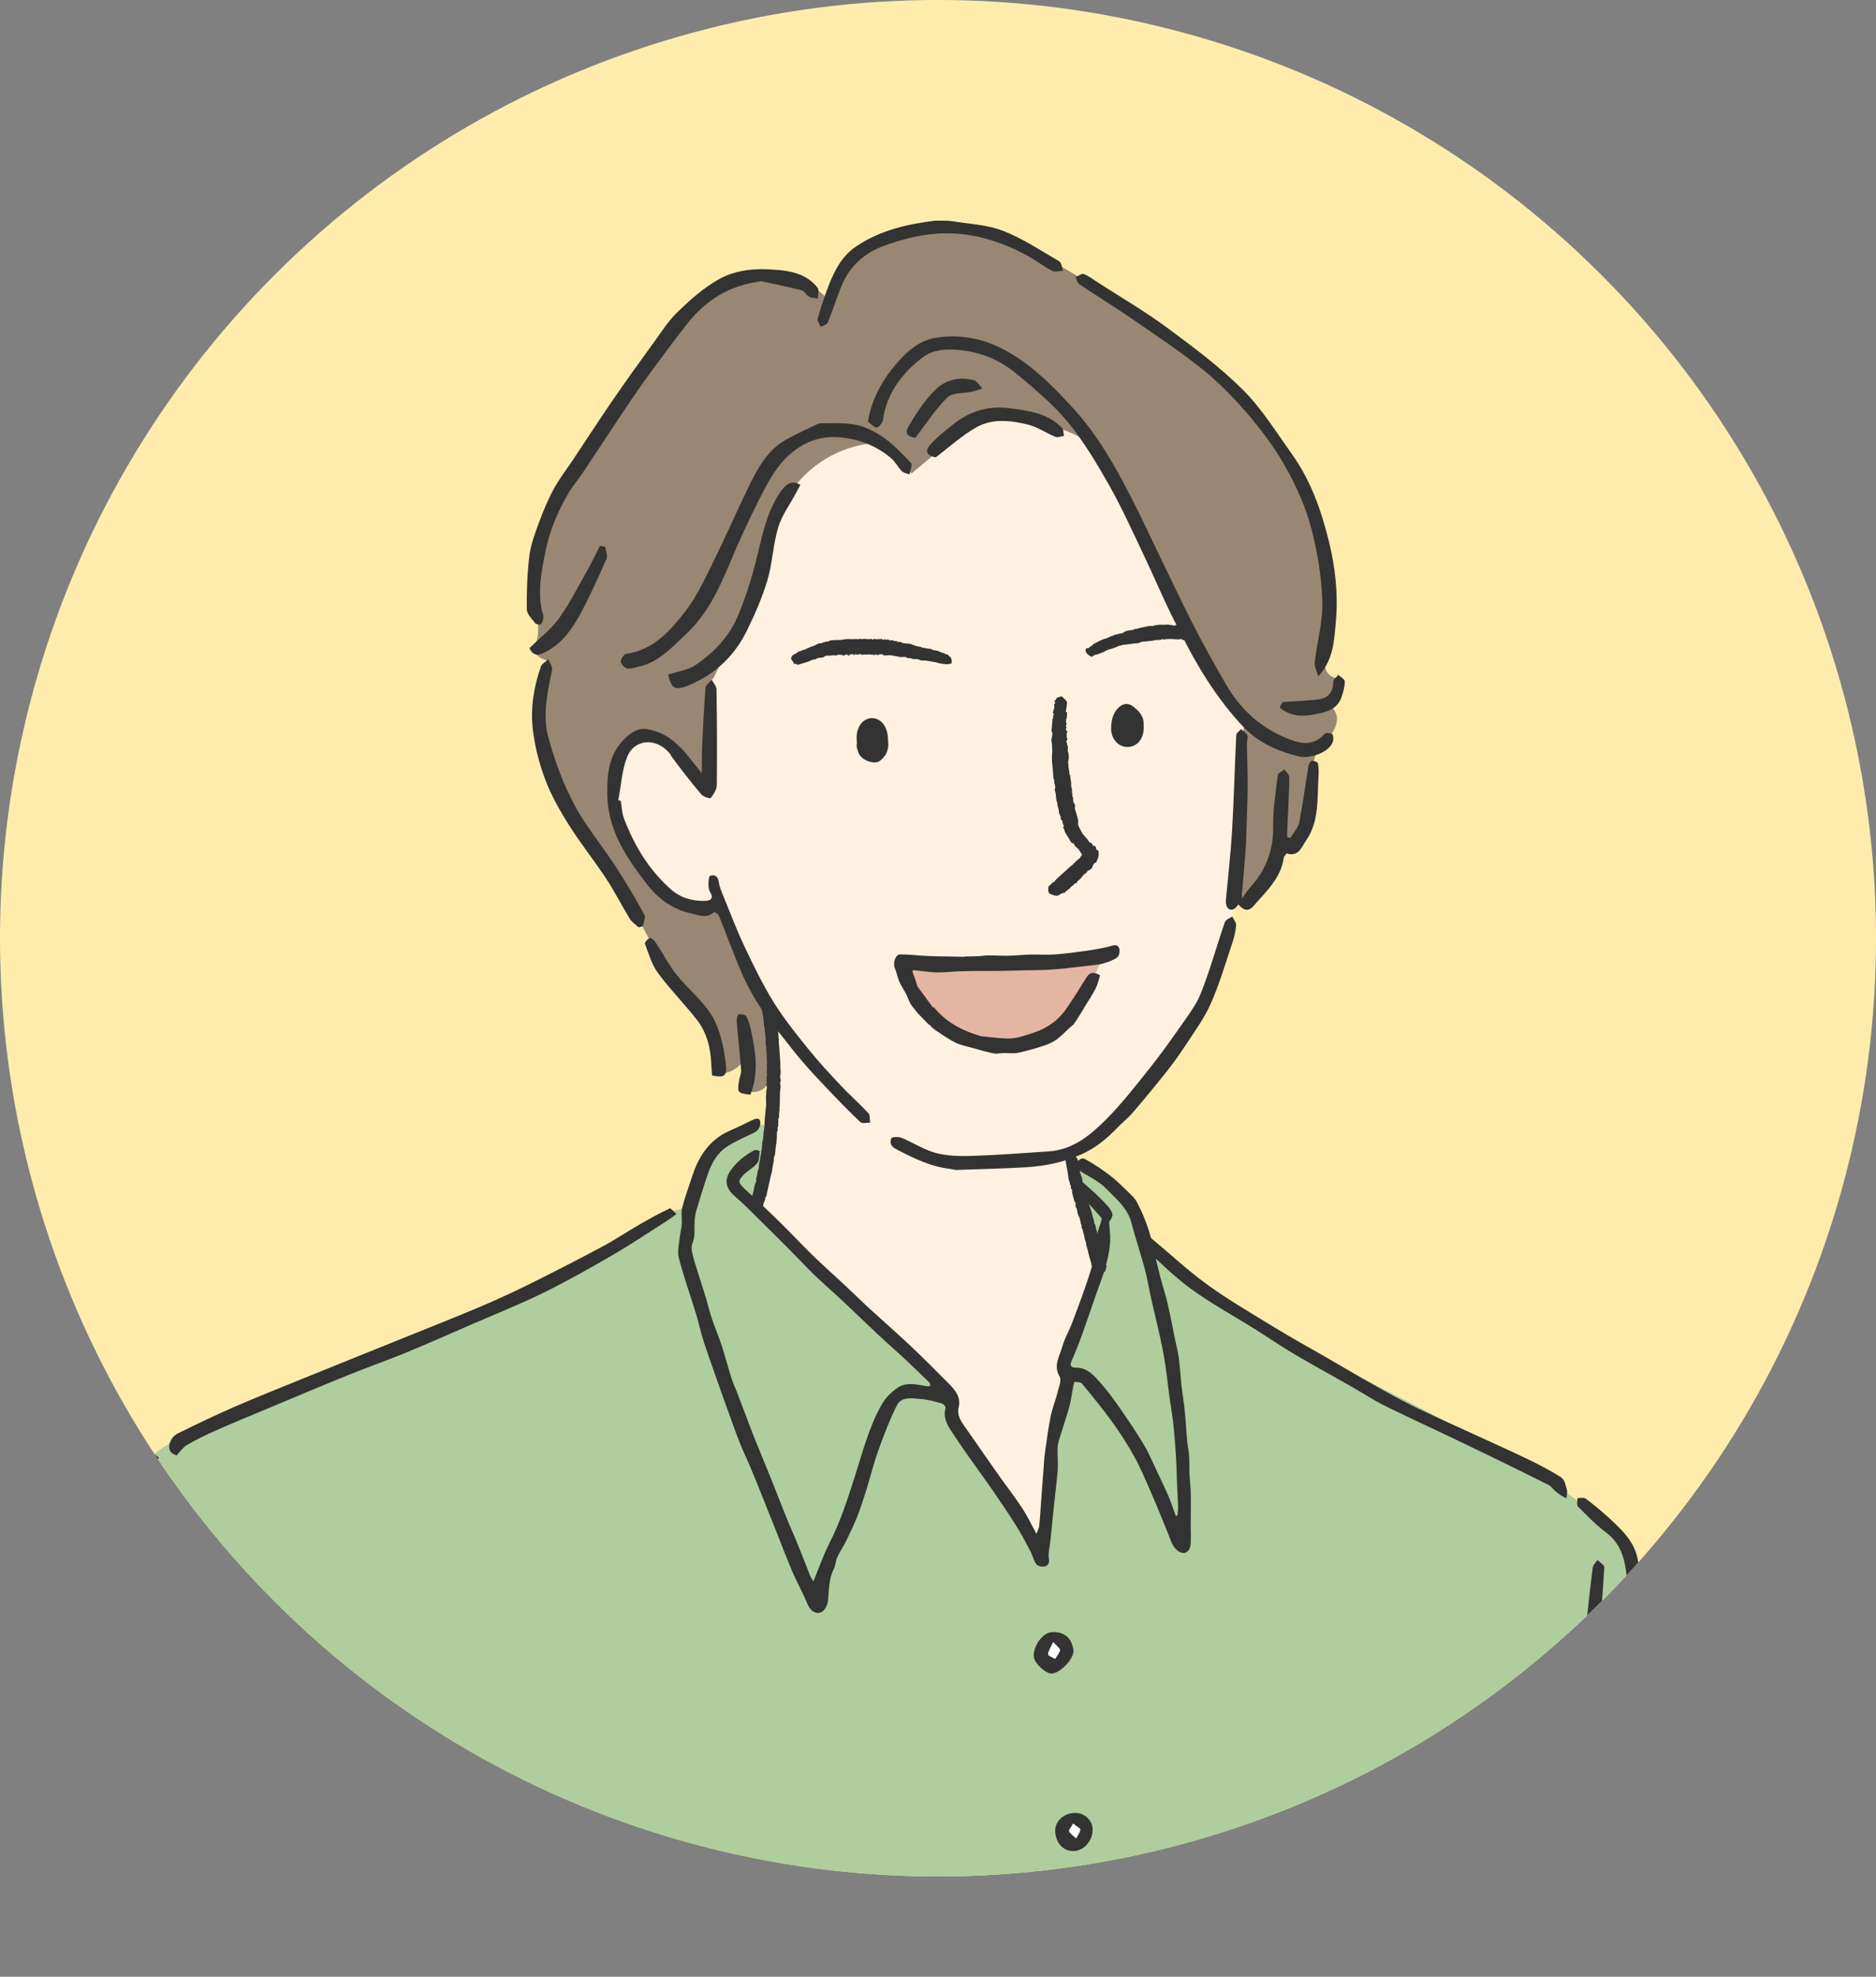 <?xml version="1.0" encoding="UTF-8"?><svg id="_レイヤー_2" xmlns="http://www.w3.org/2000/svg" xmlns:xlink="http://www.w3.org/1999/xlink" viewBox="0 0 345 363.45"><rect x="0" y="0" width="345" height="363.45" fill="#808080" stroke="none"/><defs><clipPath id="clippath"><circle cx="172.5" cy="172.5" r="172.5" transform="translate(-71.45 172.5) rotate(-45)" style="fill:#ffecad;"/></clipPath></defs><g id="_レイヤー_15"><circle cx="172.5" cy="172.5" r="172.5" transform="translate(-71.45 172.5) rotate(-45)" style="fill:#ffecad;"/><g style="clip-path:url(#clippath);"><path d="M218.16,95.31c-2.68-5.88-5.38-11.82-9.29-16.97-3.9-5.15-9.16-9.52-15.4-11.17-5.67-1.5-11.67-.66-17.43.45-4.96.96-10.8,2.98-11.93,8.06-2.88-1.65-6.48-.56-9.6.56-2.87,1.03-5.79,2.09-8.22,3.94-4.46,3.4-6.63,8.93-8.57,14.19-3.4,9.22-6.77,18.64-7.32,28.45-.38,6.87.61,13.88-.79,20.81-1.52-2.27-3.32-4.36-5.33-6.21-1.28-1.18-2.8-2.31-4.54-2.32-1.87-.01-3.51,1.3-4.6,2.82-2.52,3.51-2.84,8.25-1.69,12.41,1.15,4.16,3.63,7.83,6.35,11.19,1.53,1.89,3.21,3.75,5.38,4.85,2.17,1.1,4.95,1.28,7.45.12,2.61,7.05,5.26,14.2,9.21,19.22.62,10.88,0,21.82-1.83,32.56-.45,2.66-1.16,5.59-3.41,7.07,5.78,5.73,11.77,11.24,17.96,16.52,3.2,2.73,6.48,5.42,9.02,8.77,1.81,2.39,3.21,5.06,4.71,7.65,5.57,9.58,12.73,18.13,19.85,26.63.93,1.11,2,2.3,3.44,2.47,2.69.32,4.27-2.89,4.88-5.53,1.26-5.44,1.93-10.99,2.6-16.54,1.16-9.58,2.31-19.17,3.47-28.75.16-1.34.32-2.7.1-4.04-.19-1.1-.63-2.14-1.04-3.17-2.2-5.49-3.73-11.25-4.55-17.1,16.9-12.82,30.06-32,30.87-53.1.18-4.77-.25-9.62.93-14.24.82-3.24,2.42-6.26,3.04-9.54,1.28-6.72-1.62-13.46-4.46-19.68-3.09-6.8-6.19-13.59-9.28-20.39Z" style="fill:#fff1e0;"/><path d="M302.81,307c-1.23-5.8-1.76-11.73-2.61-17.6-.34-2.32-.75-4.71-2.03-6.66-.97-1.48-2.38-2.62-3.79-3.7-25.76-19.79-58.32-29.44-83.15-49.63-1.82-6.96-6.97-12.97-13.58-15.82-.1,7.24,5.67,13.86,4.61,21.03-.91,6.12-6.67,11.02-6.42,17.2.04.9.2,1.79.21,2.69.01,1.43-.37,2.84-.73,4.22-2.34,9.12-3.38,18.58-3.28,27.88-4.89-7.25-9.78-14.5-14.66-21.75-1.66-2.47-3.4-5.47-2.3-8.24-10.12-9.61-20.24-19.22-30.37-28.84-2.12-2.01-4.35-4.23-4.86-7.11-.83-4.72,3.31-9.37,2.17-13.45-2.17-.89-4.72-.3-6.7.95-1.98,1.25-3.51,3.09-5,4.89-1.12,1.35-2.27,2.78-2.57,4.5-.14.82-.08,1.68-.35,2.47-.61,1.82-2.64,2.66-4.87,2.73-24.16,14.09-49.54,26.08-75.77,35.8-5.73,2.12-11.56,4.17-16.67,7.51-1.56,1.02-3.06,2.17-4.2,3.63-1.32,1.69-2.12,3.72-2.83,5.74-1.51,4.3-2.71,8.7-3.91,13.1-2.66,9.75-5.31,19.51-7.97,29.26-.71,2.6-1.42,5.25-1.36,7.94.07,2.84,1,5.58,1.47,8.39,1.61,9.71-2.43,19.49-2.02,29.32l299.13-19.1c.15-8.77-.79-17.55-2.81-26.09-.89-3.76-1.98-7.48-2.79-11.26Z" style="fill:#b0cd9d;"/><path d="M243.97,123.41c-.51-.99-.41-2.18-.28-3.29.31-2.55.75-5.09.93-7.66.9-12.65-4.5-25.16-12.55-34.95-8.06-9.79-18.62-17.2-29.42-23.85-3.68-2.52-7.44-4.66-11.19-6.8-2.13-1.21-4.27-2.43-6.57-3.26-4.43-1.6-9.27-1.71-13.96-1.3-3.87.34-7.82,1.07-11.14,3.09-3.61,2.21-6.27,5.93-7.16,10.07-3.94-4.68-10.83-5.86-16.55-4.1-5.73,1.76-10.4,5.99-14.05,10.74-3.65,4.75-6.46,10.08-9.79,15.07-3.32,4.98-7.15,9.62-10.08,14.84-2.92,5.22-4.91,11.22-4.1,17.15.48,3.52,1.85,7.44-.14,10.38.7,1.07,1.88,1.81,3.15,1.98-3.73,7.16-2.07,16.05,1.52,23.29,3.59,7.24,8.92,13.47,12.9,20.5,2.16,3.81,3.92,7.86,6.37,11.49,2.2,3.26,4.94,6.15,7.05,9.46,2.12,3.32,3.62,7.27,2.95,11.15,1.78.14,3.6-.69,4.65-2.13.38,1.58.45,3.24.19,4.85,1.19,1.21,3.4.68,4.44-.66,1.04-1.34,1.19-3.16,1.15-4.85-.22-9.53-4.97-18.28-9.6-26.61-.25-.46-.52-.93-.94-1.23-.72-.52-1.7-.44-2.59-.46-5.73-.13-10.06-5.21-12.79-10.25-2.59-4.77-4.51-10.5-2.52-15.55.83-2.11,2.52-4.06,4.76-4.42,2.55-.41,4.94,1.33,6.7,3.23,1.76,1.9,3.32,4.12,5.66,5.21-.2-6.79.12-12.77-.08-19.55.57-.13,1.87-4.17,3.59-7.19,2.73-4.82,5.38-9.76,6.75-15.13.65-2.55,1.01-5.18,1.87-7.68,2.6-7.54,10.07-13.14,18.04-13.52,2.81.97,5.09,3.04,6.47,5.6,1.37-1.14,2.74-2.28,4.11-3.42,1.9-4.18,6.52-6.74,11.06-7.12s9.04,1.03,13.29,2.7c1.18.47,2.37.97,3.39,1.73,1.43,1.06,2.45,2.58,3.4,4.08,7.32,11.57,12.33,24.42,18.43,36.68,1.92,3.87,4.06,7.8,7.47,10.44-.37,11.36-.8,22.78-1.36,34.2,4.38-2.14,7.72-6.29,8.88-11.02,1.88.46,3.47-.82,4.19-2.36.72-1.55.76-3.31.79-5.01.03-1.71.06-3.41.09-5.12.02-1.4.06-2.84.64-4.11.63-1.38,1.83-2.4,2.75-3.62.91-1.21,1.54-2.89.82-4.23-.3-.57-.84-1.08-.79-1.72.04-.55.51-.95.87-1.36.78-.89,1.21-2.08,1.17-3.27-.97.5-2.34-.13-2.85-1.12Z" style="fill:#988772;"/><path d="M192.92,301.59c-1.29.94-1.54,3.01-.52,4.24.21.25.49.46.81.5,1.4-1.21,2.71-2.53,3.91-3.95-.85-1.35-2.91-1.73-4.19-.79Z" style="fill:#fff;"/><path d="M196.72,334.25c-1.2.54-1.85,2.11-1.27,3.28.58,1.17,2.37,1.56,2.23,2.59.85-1.63,1.7-3.27,2.55-4.9-.8-1.04-2.32-1.51-3.51-.97Z" style="fill:#fff;"/><path d="M166.83,177.2h26.22l10-1.33-3.11,6s-2.67,7.33-8,8.89c-5.33,1.56-2.22,3.11-9.56,1.11-7.33-2-8.44-1.33-11.33-5.11l-2.89-3.78-1.33-4.22v-1.56Z" style="fill:#e4b6a2;"/><path d="M159.67,204.64c-1.59-1.72-3.38-3.27-4.98-4.98-2.1-2.24-4.2-4.49-6.12-6.88-2.24-2.78-4.49-5.59-6.36-8.62-2.02-3.28-3.71-6.78-5.36-10.27-1.4-2.96-2.56-6.04-3.8-9.08-.34-.82-.72-1.67-.84-2.54-.15-1.07-.67-1.57-1.62-1.23-.27.09-.29,1.06-.3,1.63,0,.45.07.98.3,1.36.84,1.36-.16,1.59-1.06,1.61-2.33.04-4.46-.6-6.24-2.2-3.99-3.57-6.67-8.01-8.54-12.96-.38-1.01-.41-2.16-.6-3.25-.15-.03-.29-.07-.44-.1.5-2.63.64-5.41,1.59-7.87,1.32-3.43,5.31-3.68,7.75-.86.64.75,1.33,2.36,2.65.63.11-.15.14-.51.05-.65-1.6-2.39-3.94-3.79-6.66-4.3-1.79-.34-3.32.76-4.55,2.09-2.62,2.82-2.91,6.27-2.86,9.9.09,6.5,3.43,11.46,7.16,16.35,2.13,2.79,4.77,4.73,8.14,5.49,1.35.3,2.92,1.08,4.31-.2.07-.06.77.31.89.6,1.3,3.2,2.5,6.44,3.81,9.63,1.7,4.17,4.06,7.95,6.91,11.44,1.51,1.85,2.93,3.77,4.47,5.58,1.51,1.77,3.1,3.47,4.71,5.15,2.01,2.11,4.03,4.21,6.15,6.21.33.31,1.19.07,1.8.09-.1-.61,0-1.42-.35-1.8Z" style="fill:#333;"/><path d="M225.26,169.52c-1.49,4.33-2.71,8.78-4.39,13.03-.9,2.28-2.5,4.31-3.92,6.36-1.84,2.65-3.74,5.27-5.75,7.78-2.46,3.08-4.89,6.21-7.66,9-2.93,2.95-6.15,5.7-10.64,6-4.7.32-9.41.68-14.12.84-2.22.07-4.54.02-6.66-.54-2.22-.59-4.22-1.93-6.37-2.81-.55-.22-1.79-.12-1.85.1-.22.74-.23,1.41.86,1.98,3.15,1.64,6.28,3.21,9.86,3.64.21.02.41.08,1.1.21,4.03-.15,8.52-.23,13-.5,3.51-.21,6.91-.91,10.17-2.38,2.59-1.16,4.67-2.87,6.59-4.88.9-.95,1.96-1.76,2.81-2.75,2.1-2.45,4.15-4.93,6.15-7.45,1.19-1.5,2.33-3.05,3.38-4.66,1.68-2.58,3.56-5.09,4.8-7.87,1.61-3.59,2.71-7.4,3.97-11.14.36-1.08.64-2.22.74-3.35.04-.51-.46-1.08-.72-1.62-.46.33-1.19.57-1.34,1.01Z" style="fill:#333;"/><path d="M228.23,134.05c-.3.37-.86.72-.88,1.1-.29,5.86-.43,11.74-.77,17.6-.25,4.23-.74,8.44-1.13,12.67-.09.96.23,1.99,1.2,1.82.68-.12,1.21-1.19,1.76-1.88.1-.13-.01-.43-.04-.77.22-2.5.46-5.12.66-7.75.12-1.57.16-3.15.21-4.72.08-2.54.2-5.09.21-7.63,0-2.6-.1-5.21-.14-7.81,0-.51.24-1.09.06-1.51-.19-.45-.74-.75-1.13-1.11Z" style="fill:#333;"/><path d="M174.61,120.71c-.1-.11-.22-.21-.3-.35-.02-.03-.09-.06-.12-.06-.23.05-.39-.1-.57-.18-.13-.06-.28-.09-.42-.14-.06-.02-.13-.04-.19-.06-.18-.08-.34-.17-.52-.24-.14-.05-.28-.05-.43-.08-.11-.02-.23-.05-.34-.07-.05,0-.11,0-.15-.02-.06-.02-.13-.04-.17-.08-.1-.12-.23-.14-.37-.14-.15,0-.3-.03-.45-.05-.18-.03-.35-.06-.53-.1-.18-.03-.37-.07-.55-.1-.02,0-.03-.01-.04-.02-.1-.12-.24-.1-.38-.12-.19-.02-.37-.06-.55-.12-.25-.07-.49-.15-.74-.24-.09-.03-.16-.1-.25-.13-.1-.03-.2-.05-.3-.06-.29-.02-.59-.04-.88-.06-.17-.01-.33-.06-.49-.13-.15-.07-.3-.12-.46-.17-.03,0-.07,0-.1.01-.15.07-.21.05-.33-.06-.05-.05-.13-.08-.2-.08-.13-.01-.25,0-.38,0-.04,0-.08-.06-.12-.09-.01-.01-.02-.03-.04-.04-.07,0-.15,0-.22,0-.21-.02-.44.07-.63-.11-.1-.1-.22-.03-.33-.01-.13.02-.24.05-.34-.08-.02-.02-.14,0-.16.02-.1.13-.23.13-.32-.01-.02-.04-.1-.06-.15-.06-.2,0-.4.03-.6.04-.18,0-.37,0-.55-.01-.06,0-.11-.04-.16-.04-.13-.02-.22.09-.33.13-.09.04-.14.02-.17-.08.01-.02.03-.04.05-.06-.1-.05-.19-.03-.27.02-.12.06-.23.04-.36.03-.3-.03-.6-.04-.89-.05-.01,0-.03,0-.04,0-.18.09-.35.03-.53,0-.12-.02-.23-.02-.32.07-.02.02-.06.02-.09.01-.14-.06-.27-.07-.42-.04-.07.01-.15,0-.23-.01-.06,0-.12-.01-.17,0-.31.05-.62.02-.93,0-.17,0-.34,0-.5.02-.38.05-.75.12-1.13.17-.09.01-.19,0-.29-.01-.11,0-.22-.01-.33,0-.3.01-.59.02-.88.05-.13.01-.28.02-.37.09-.23.18-.5.11-.74.19-.23.07-.48.1-.69.24-.05.03-.13.04-.2.03-.23-.02-.44.05-.64.14-.09.04-.18.08-.26.13-.03.01-.04.05-.06.07-.03.02-.06.03-.09.04-.15.05-.29.11-.44.16-.19.07-.39.13-.59.2-.03.01-.05.04-.06.07-.12.04-.24.08-.36.13-.13.06-.25.14-.38.19-.11.05-.24.07-.35.1-.13.05-.26.1-.39.15-.05.02-.09.04-.14.05-.28.04-.5.21-.72.38-.15.12-.34.18-.5.27-.09.05-.19.11-.25.19-.09.12-.17.26-.22.4-.06.17.03.32.13.45.08.11.16.23.25.33.07.09.1.19.03.31.15.01.28.02.41.03.06,0,.13.02.17.05.12.13.25.13.4.08.25-.09.5-.17.76-.24.28-.09.56-.16.84-.25.14-.05.28-.12.42-.18.11-.05.23-.08.33-.14.21-.13.43-.12.66-.15.07,0,.14-.07.21-.11.07-.04.15-.07.22-.1.29-.11.6-.07.9-.12.16-.02.29-.13.42-.23.16-.12.36-.13.56-.12.07,0,.14,0,.22,0,.12,0,.24,0,.36-.02.19-.02.37-.04.56-.06.03,0,.07,0,.1.02.14.06.27.02.41-.03.1-.04.21-.06.32-.07.16-.01.33-.02.49,0,.14.02.27.07.4.11.01,0,.02.02.03.03.02.02.06.07.07.06.04-.02.07-.06.1-.09.03-.03.06-.07.09-.08.12-.04.25-.07.37-.09.11-.02.16.04.16.15,0,.02.03.05.05.05.05,0,.09,0,.14,0,.1,0,.15-.02.16-.13,0-.08.12-.14.19-.1.1.05.17.04.24-.05.05-.06.13-.02.18.07.03.05.08.09.13.1.04.01.12,0,.15-.03.11-.13.11-.13.29-.08.06.02.13.01.19.02.08,0,.17.01.25.02.08,0,.15,0,.21-.07.07-.08.13-.09.2,0,.11.12.24.13.38.1.25-.05.49-.06.74-.03.03,0,.06,0,.09-.01.25-.02.49-.04.74.02.09.02.19.06.28-.01.01,0,.04.01.07.02.1.03.19.08.29.1.08.02.1-.05.08-.12-.02-.07.02-.08.06-.07.09.03.17.08.25.12.09.05.18.07.28.01.04-.03.08-.06.13-.08.05-.02.11-.04.14-.02.1.05.17.01.24-.04.06-.05.1-.03.16,0,.1.07.19.14.29.21.03.02.08.02.11.02.2,0,.39.01.59,0,.12,0,.25-.04.37-.04.11,0,.23,0,.34.02.3.05.6.14.9.17.25.03.48.1.73.16.11.02.23,0,.34,0,.12,0,.24,0,.36-.01.1,0,.21-.01.3,0,.06.01.14.05.18.1.05.06.11.1.18.1.18,0,.36,0,.53,0,.05,0,.11.03.16.06.1.07.19.12.32.09.06-.01.13.02.2.03.04,0,.09.01.13.01.18,0,.36-.03.53,0,.23.06.44.17.66.25.07.03.16.02.24.02.1,0,.2-.03.29-.03.15,0,.29.03.44.05.22.03.44.06.66.1.18.03.36.07.54.1.13.02.27.03.4.06.16.04.32.08.48.13.19.05.38.11.58.14.28.05.57.07.86.11.07,0,.14.04.2.03.13-.02.26-.05.39-.07.05-.01.11-.02.17-.02.29-.02.39-.16.36-.41-.02-.19-.03-.39-.1-.56-.06-.15-.17-.3-.28-.42Z" style="fill:#333;"/><path d="M220,116.08c-.05-.06-.13-.09-.19-.14-.08-.06-.16-.11-.25-.17-.1-.06-.22-.11-.3-.19-.13-.15-.3-.17-.48-.16-.05,0-.09-.01-.14-.03-.13-.04-.26-.07-.39-.12-.04-.01-.07-.04-.11-.07-.04-.02-.07-.05-.11-.06-.11-.03-.22-.07-.33-.09-.08-.01-.17.03-.25.02-.17-.02-.34-.07-.51-.09-.19-.02-.37-.03-.56-.05-.05,0-.11-.01-.16,0-.05.01-.11.03-.15.06-.08.06-.19.09-.26.03-.11-.11-.24-.11-.39-.09-.09.01-.2,0-.29-.04-.25-.07-.5-.07-.75-.03-.16.03-.34,0-.51,0-.2,0-.41,0-.61,0-.2.01-.4.05-.61.08-.12.02-.25.03-.37.05-.04,0-.08.04-.12.06-.14.1-.29.05-.44.05-.11,0-.22-.02-.32,0-.21.03-.42.06-.63.1-.15.03-.29.08-.44.11-.25.05-.51.1-.76.15-.13.03-.25.09-.37.13-.06.02-.12.04-.18.04-.22-.02-.41.02-.59.15-.11.08-.24.09-.38.08-.08-.01-.17.01-.26.03-.2.03-.4.07-.6.11-.07.01-.14.03-.2.06-.12.07-.23.16-.35.22-.12.07-.25.14-.38.19-.09.03-.19,0-.29.02-.24.05-.48.11-.71.17-.13.03-.27.07-.4.11-.01,0-.03,0-.03.01-.14.14-.34.14-.51.2-.04.01-.08.04-.12.06-.21.1-.41.21-.63.3-.12.05-.27.06-.4.1-.12.04-.25.08-.36.13-.19.08-.39.15-.57.24-.16.08-.31.18-.46.26-.14.07-.28.14-.42.21-.12.06-.23.12-.35.18,0,0-.02.01-.02.02-.07.22-.26.28-.44.38-.08.04-.17.09-.21.16-.08.14-.2.18-.34.16-.25-.04-.38.17-.35.38.02.15.05.3.11.44.03.08.11.15.18.21.1.09.2.19.32.27.14.1.29.19.44.26.05.02.15,0,.2-.05.16-.15.33-.24.54-.29.17-.04.35-.09.52-.13.06-.02.11-.06.16-.07.15,0,.25-.12.38-.17.07-.02.14-.01.21-.04.11-.05.23-.1.33-.16.19-.1.38-.22.58-.31.14-.06.29-.09.44-.13.23-.07.46-.14.69-.22.22-.08.44-.16.66-.25.12-.05.22-.12.34-.16.17-.05.36-.06.52-.12.36-.14.73-.09,1.1-.16.18-.03.35-.07.53-.09.09-.01.18-.01.27-.02.23-.01.44-.1.68-.08.31.02.62-.06.9-.2.23-.12.48-.13.73-.13.21,0,.41-.02.62-.07.18-.04.36-.05.54-.05.15,0,.31-.03.46-.07.27-.07.55-.12.83-.1.21.01.42.02.61-.09.11-.07.23-.08.36-.03.17.06.33,0,.5-.03.1-.02.2-.02.3-.02.15,0,.31-.02.46-.01.22,0,.44,0,.66.02.31.02.61.05.92.06.09,0,.18-.03.27-.05.14-.04.27-.02.39.06.07.05.16.09.24.12.05.02.12.01.18,0,.14-.05.26,0,.38.06.13.07.26.13.42.06.17-.08.36-.03.51.08.21.15.36.14.56-.04.08-.07.16-.15.24-.21.03-.02.07-.03.11-.03.1,0,.15-.06.16-.15,0-.08.03-.15.03-.23,0-.08,0-.16-.01-.23,0,0,.01,0,.02,0-.05-.23-.09-.45-.14-.68-.02-.08-.04-.17-.09-.23Z" style="fill:#333;"/><path d="M157.57,136.31c.02.24.01.48-.03.72-.04.25.19.96.28,1.23.38,1.15,1.66,1.82,2.86,1.92.92.08,1.37-.46,1.86-.98.56-.59.91-1.81.81-2.57-.02-.15-.03-.3-.03-.45,0-5.75-6.26-5.33-5.76.14Z" style="fill:#333;"/><path d="M208.72,130.18c-2.04-2.03-4.09.5-4.3,2.66-.96,5.68,6.31,6.16,5.9.43.09-1.42-.7-2.37-1.6-3.09Z" style="fill:#333;"/><path d="M201.63,156.22c-.05-.06-.04-.17-.06-.25-.03-.12-.05-.24-.11-.34-.04-.07-.13-.1-.2-.15-.03.05-.07.09-.11.15-.04-.05-.09-.11-.13-.17-.12-.17-.21-.36-.35-.51-.05-.06-.24.02-.29-.04-.14-.16-.23-.35-.34-.53-.03-.04-.05-.08-.09-.12-.06-.06-.13-.12-.2-.18-.08-.09-.16-.17-.23-.27-.04-.05-.06-.13-.11-.18-.1-.11-.23-.19-.3-.31-.14-.22-.25-.45-.37-.67-.1-.19-.19-.38-.3-.57-.2-.34-.21-.69-.16-1.08.03-.25-.09-.52-.15-.78-.07-.29-.17-.56-.25-.85-.08-.26-.17-.51-.22-.78-.02-.11.07-.24.06-.35-.01-.16-.06-.32-.12-.47-.04-.11-.17-.19-.2-.29-.04-.13-.03-.28-.04-.42,0-.09.01-.19,0-.28-.05-.22-.13-.44-.19-.65,0-.03,0-.08,0-.09.19-.14-.01-.2-.05-.3-.03-.09.02-.2.03-.3,0-.09,0-.18,0-.26-.04-.17-.1-.33-.13-.49-.03-.14-.02-.28-.03-.42,0-.15,0-.3,0-.44-.01-.11-.05-.22-.07-.34-.03-.18-.05-.37-.08-.55,0-.04-.02-.08-.03-.13.01-.07.04-.17.04-.26,0-.02-.04-.06-.07-.07-.04-.01-.08,0-.12,0,.01-.05.05-.1.04-.15-.02-.21-.05-.41-.08-.62-.03-.17-.06-.34-.1-.52-.01-.07-.04-.14-.04-.21,0-.1.02-.21,0-.31,0-.15-.03-.3-.05-.45,0-.06-.02-.11,0-.17.01-.1.04-.2.06-.32.11-.05.06-1.27-.05-1.4-.05-.2-.1-.31-.1-.42,0-.18.05-.37.05-.55,0-.11-.08-.21-.1-.32-.03-.1-.03-.21-.05-.32-.02-.1-.05-.2-.09-.29-.02-.05-.07-.09-.11-.13.04-.03.1-.05.12-.08.07-.14.13-.28.17-.43,0-.02-.13-.07-.14-.11-.03-.1-.01-.2-.01-.31,0-.16-.03-.32-.02-.48,0-.09.06-.19.1-.28.02-.05.05-.09.04-.13,0-.03-.08-.04-.1-.07-.08-.09-.16-.19-.2-.3-.02-.05.07-.13.09-.21.02-.06.07-.17.05-.19-.24-.2-.06-.38,0-.58.02-.05,0-.12-.01-.17,0-.01-.06-.01-.08-.02,0-.22,0-.45.02-.68,0-.08.11-.15.11-.23.03-.33.05-.66.06-.98,0-.05-.08-.11-.13-.16-.04-.03-.13-.05-.13-.07,0-.05.06-.1.07-.16.03-.16.05-.32.07-.48.02-.17.04-.34.06-.5.02-.17.05-.35.06-.52,0-.06-.06-.13-.09-.19-.05-.08-.1-.16-.16-.23-.18-.2-.37-.4-.57-.59-.28-.28-.53.04-.78.05-.4.01-.36.42-.6.56-.05.03-.08.08-.11.13-.02.04-.03.09-.04.14.04,0,.1,0,.12.02.03.05.08.13.06.17-.05.1-.16.18-.18.28-.03.16,0,.32,0,.49,0,.11-.01.21-.03.32,0,.05-.02.09-.09.13-.05.24-.11.48-.15.72,0,.01.08.04.21.11-.05.11-.12.23-.15.37-.03.12.02.26,0,.39,0,.06-.1.11-.11.17-.03.13-.03.26-.04.39-.03.4-.07.79-.1,1.19-.02.24-.11.52-.01.7.35.64-.18,1.23-.04,1.85.08.33.09.68.11,1.03.02.31.03.62.03.93,0,.22-.06.45-.07.67,0,.14.02.29.02.44,0,.23-.02.46,0,.68.04.52.11,1.05.16,1.57.04.43.03.85.08,1.28.02.19.13.36.17.55.03.12,0,.25.01.38.01.1.04.21.06.31.03.11.09.22.1.33.02.14,0,.29,0,.44,0,.04-.04.07-.05.1-.02.06-.05.13-.04.18.06.25.15.48.19.73.05.32.04.65.09.96.05.31.16.61.24.91.02.07-.03.15-.01.22.07.28.16.55.22.83.05.23.04.48.11.7.07.24.21.46.3.7.03.08-.04.18-.05.27,0,.05.03.14.07.15.2.08.27.2.28.43.01.26.16.52.25.78,0,.03.01.08,0,.08-.31.2,0,.31.05.46.07.21.1.44.2.63.18.34.41.66.61.99.12.19.21.4.33.59.1.15.25.38.36.37.41-.04.3.35.46.49.12.11.23.22.35.33.12.12.27.22.36.35.19.26.36.55.54.81.11.16.09.25-.08.35-.06.04-.06.17-.11.24-.08.11-.19.2-.29.3-.08.08-.18.15-.26.22-.08.07-.17.13-.25.21-.22.22-.43.45-.66.66-.2.19-.44.34-.65.52-.22.19-.41.4-.62.6-.24.22-.49.43-.73.64-.33.3-.66.59-.98.9-.13.13-.24.28-.35.43-.03.04-.02.1-.04.16-.16-.15-.32,0-.44.16-.15.22-.39.37-.59.56-.04.04-.07.11-.08.18-.01.09,0,.18,0,.28,0,.16,0,.33.03.49.01.1.05.19.08.29,0,.03.02.06.03.09.03-.02.06-.05.08-.04.11.06.21.16.32.2.35.11.71.28,1.05.26.29-.02.56-.29.85-.42.19-.08.4-.11.6-.16.01,0,.03,0,.03-.01.23-.41.72-.52.99-.91.14-.21.39-.33.59-.5.11-.1.2-.22.3-.32.02-.02.07-.03.1-.02.33.14.18-.17.26-.26.13-.16.32-.27.47-.41.09-.08.18-.18.26-.28.16-.2.3-.42.49-.6.22-.21.54-.29.67-.63.05-.13.31-.18.47-.25.2-.08.51-.57.52-.77,0-.07.09-.13.13-.2.06-.09.09-.2.16-.28.05-.05.14-.04.22-.07.03,0,.09-.02.1-.04.15-.35.33-.69.42-1.06.07-.31.07-.65.03-.97-.01-.12-.23-.21-.33-.34Z" style="fill:#333;"/><path d="M203.98,174.03c-1.39.35-2.82.59-4.24.79-1.94.27-3.88.53-5.83.67-1.46.1-2.94-.02-4.41.02-1.35.03-2.7.18-4.05.21-1.22.03-2.44-.07-3.66-.06-.64,0-1.28.12-1.93.15-.79.04-1.58.02-2.37.05-.08,0-.15.04-.18.06-1.09-.02-1.99-.04-2.88-.06-1.27-.03-2.54-.03-3.81-.09-1.7-.08-3.39-.29-5.08-.29-.88,0-1.38,1.61-.98,2.52.35.8.48,1.69.83,2.49.35.8.87,1.53,1.27,2.31.29.56.45,1.19.77,1.73.32.54.76,1.01,1.36,1.78.54.56,1.32,1.36,2.09,2.15.02-.03.05-.05.07-.08.11.11.21.22.31.34-.03.01-.07.02-.07.03,0,.05.03.1.05.14.03,0,.06-.02.1-.03,0-.03-.02-.06-.03-.09.17.19.34.37.54.51,1.26.84,2.5,1.75,3.85,2.41,1.04.51,2.24.72,3.38,1.04,1.21.34,2.42.71,3.66.95.56.11,1.18-.05,1.77-.06.91-.02,1.85.13,2.73-.06,1.62-.34,3.22-.81,4.8-1.32.82-.27,1.64-.66,2.33-1.16.86-.63,1.59-1.44,2.39-2.17.19-.17.4-.32.61-.48.28-.4.57-.78.82-1.18.43-.68.83-1.38,1.25-2.07.7-1.15,1.46-2.27,2.07-3.47.39-.78.56-1.67.79-2.38-1.9-1.17-2.32.18-2.94,1.1-.63.95-1.18,1.94-1.82,2.88-.79,1.17-1.52,2.41-2.47,3.44-.84.9-1.88,1.7-2.97,2.27-1.26.66-2.65,1.08-4.02,1.49-.89.27-1.85.45-2.78.43-1.45-.02-2.9-.24-4.35-.37-.21-.02-.41-.01-.57-.07-3.39-.97-6.4-2.55-8.67-5.35-.04.04-.09.08-.12.11-.99-1.35-1.97-2.67-2.88-3.9-.13-.44-.22-.81-.35-1.17-.18-.51-.38-1.01-.55-1.53-.02-.07.11-.29.16-.29,1.39.13,2.78.36,4.17.41,1.25.04,2.51-.11,3.77-.17,1.03-.04,2.06-.07,3.09-.08,1.59-.02,3.18,0,4.77-.02,1.63-.02,3.25-.07,4.88-.11,1.25-.03,2.5-.02,3.75-.08,1.24-.06,2.48-.17,3.72-.3,1.42-.14,2.83-.32,4.24-.49.84-.1,1.7-.15,2.5-.38.9-.26,1.85-.58,2.59-1.12.36-.26.54-1.17.38-1.64-.32-.93-1.09-.57-1.83-.38Z" style="fill:#333;"/><path d="M243.61,134.93c-2.37,2.63-5.04,1.65-7.57.55-4.61-2.01-8.12-5.35-10.62-9.71-1.87-3.27-3.73-6.54-5.46-9.89-2.02-3.9-3.9-7.87-5.82-11.82-2.06-4.23-4-8.51-6.16-12.69-3.01-5.85-6.27-11.61-10.76-16.46-4-4.32-8.16-8.56-13.63-11.14-3.58-1.69-7.36-2.25-11.24-1.71-3.38.47-5.69,2.65-7.83,5.2-1.97,2.35-3.43,4.9-4.34,7.79-.21.65-.32,1.33-.58,2.45.43.32.96.94,1.61,1.11.26.07,1.07-.79,1.14-1.3.68-4.91,3.44-8.57,7.15-11.47,2.46-1.93,5.63-1.74,8.59-1.25,3.45.58,6.56,2.17,9.19,4.4,3.19,2.71,6.49,5.42,9.12,8.64,2.92,3.57,5.33,7.61,7.61,11.65,2.34,4.13,4.28,8.49,6.33,12.78,1.88,3.95,3.57,7.99,5.53,11.89,1.87,3.73,3.79,7.48,6.05,10.98,2.07,3.19,4.38,6.31,7.04,9.01,2.66,2.7,6.23,4.25,9.93,5.14,2.03.49,5.86-.81,6.28-2.94.08-.39.01-1.07-.22-1.2-.36-.2-1.14-.24-1.35,0Z" style="fill:#333;"/><path d="M143.12,49.64c-3.86-.37-7.75-.14-11.1,1.8-2.72,1.57-5.16,3.74-7.44,5.95-1.73,1.68-3.05,3.79-4.49,5.77-2.48,3.42-4.96,6.85-7.35,10.33-2.46,3.58-4.83,7.24-7.24,10.86-1.22,1.83-2.59,3.59-3.64,5.51-1.08,1.98-1.96,4.09-2.74,6.21-.73,1.99-1.51,4.03-1.77,6.11-.4,3.25-.51,6.56-.47,9.84,0,.88.94,1.78,1.56,2.58.17.22,1.01.28,1.06.18.24-.49.55-1.13.41-1.6-1.2-3.99-.37-7.88.4-11.8.75-3.84,2.28-7.36,4.23-10.71.8-1.37,1.86-2.58,2.74-3.9,2.11-3.16,4.18-6.35,6.29-9.51,1.66-2.48,3.3-4.97,5.05-7.38,2.55-3.51,5.12-7.01,7.81-10.42,3.43-4.36,7.84-7.04,13.59-7.75,2.46.54,4.94,1.03,7.38,1.66.54.14.88.9,1.42,1.19.45.25,1.04.23,1.57.34.01-.67.31-1.55-.01-1.96-1.81-2.36-4.47-3.05-7.28-3.31Z" style="fill:#333;"/><path d="M237.59,83.5c-2.89-4.04-5.54-8.37-9.03-11.84-4.26-4.24-9.15-7.87-14-11.46-4.03-2.98-8.4-5.51-12.62-8.24-.86-.56-1.69-1.21-2.62-1.58-.38-.15-1.01.36-1.52.57.22.45.33,1.07.69,1.31,3.21,2.16,6.52,4.17,9.7,6.37,4.5,3.11,9.08,6.12,13.31,9.57,3.16,2.57,6.01,5.6,8.64,8.73,2.45,2.92,4.72,6.07,6.54,9.41,1.85,3.38,3.48,7.01,4.45,10.72,1.15,4.39,1.91,8.98,2.05,13.5.12,3.72-.98,7.48-1.4,11.23-.09.82.43,1.71.66,2.57,2.83-3.12,2.91-6.59,3.22-10,.46-5.02-.08-9.97-1.27-14.81-1.4-5.7-3.35-11.23-6.81-16.06Z" style="fill:#333;"/><path d="M161.85,80.02c-4.05-2.55-6.31-2.21-11.19-2.2-1.38.67-3.81,1.74-6.12,3.03-3.49,1.95-5.27,5.37-6.93,8.79-2.16,4.44-4.12,8.98-6.31,13.4-1.55,3.13-3.01,6.4-5.11,9.15-2.81,3.68-5.92,7.29-11.02,8.03-.42.06-1.02.93-1,1.4.02.46.66,1.17,1.14,1.27.65.14,1.41-.15,2.11-.31,3.75-.81,6.12-3.56,8.77-6.03,3.9-3.65,6.04-8.25,8.04-13.04,1.7-4.07,3.54-8.08,5.55-12.01,1.29-2.51,2.65-5.15,4.59-7.13,2.64-2.68,5.85-4.31,10.07-3.96,3.65.31,6.65,1.55,9.36,3.76.81.66,1.31,1.71,2.06,2.47.33.33.93.4,1.41.59.11-.72.59-1.8.28-2.11-1.78-1.82-3.56-3.76-5.69-5.1Z" style="fill:#333;"/><path d="M113.26,159.36c-2.52-3.86-5.54-7.43-7.68-11.48-2.07-3.91-3.64-8.18-4.78-12.47-1.06-4.02-.1-8.18.72-12.24.12-.58-.42-1.3-.66-1.95-.48.44-1.21.8-1.4,1.35-1.31,3.74-1.93,7.67-1.47,11.57.37,3.15,1.19,6.33,2.32,9.3,1.11,2.92,2.7,5.7,4.38,8.35,2.12,3.35,4.62,6.47,6.8,9.78,1.57,2.38,2.86,4.95,4.35,7.39.38.61,1.07,1.04,1.61,1.55.26-.07.52-.14.78-.21.11-.72.55-1.62.27-2.13-1.65-2.99-3.38-5.94-5.25-8.8Z" style="fill:#333;"/><path d="M194.82,48.06c-3.4-1.98-6.72-4.21-10.36-5.62-2.91-1.13-6.21-1.27-9.35-1.77-.96-.15-1.95-.07-3.1-.1-5.09.62-10.19,1.76-14.64,4.79-2.57,1.75-3.94,4.46-5.03,7.27-.76,1.96-1.4,3.96-1.97,5.99-.11.4.36.96.56,1.45.44-.23,1.13-.36,1.28-.72.86-2.1,1.56-4.27,2.38-6.39,1.5-3.9,4.26-6.45,8.22-7.86,4.09-1.46,8.24-2.39,12.6-2.17,4.75.25,9.14,1.73,13.3,3.95,1.65.88,3.15,2.06,4.8,2.93.52.27,1.32,0,1.99-.02-.22-.59-.27-1.48-.7-1.73Z" style="fill:#333;"/><path d="M143.22,90.88c-2.28,3.6-3.05,7.65-4.05,11.69-.91,3.66-2.04,7.31-3.51,10.77-1.58,3.72-4.39,6.66-7.71,8.91-1.43.97-3.34,1.2-5.08,1.79.68,2.82,1.39,3.08,4.59,1.61,4.44-2.04,7.75-5.33,9.88-9.67,1.47-3,2.84-6.11,3.79-9.3.94-3.16,1.03-6.56,1.98-9.71.67-2.23,2.15-4.21,3.27-6.31.27-.51.54-1.02.81-1.52-1.58-.92-2.71-.24-3.97,1.75Z" style="fill:#333;"/><path d="M241.24,139.89c-.26.05-.56.6-.62.96-.57,3.45-1,6.92-1.68,10.34-.2,1.03-1.08,1.92-1.64,2.87-.2-.05-.39-.09-.59-.14,0-.51,0-1.02.03-1.53.13-3.15.31-6.3.37-9.46,0-.48-.57-.97-.88-1.46-.43.34-1.19.64-1.24,1.03-.38,3.12-.9,6.27-.85,9.4.07,4.36-1.29,8-4.18,11.2-.89.98-1.55,2.18-2.24,3.17,1.72,2.03,2.63.49,3.32-.29,2.17-2.42,4.55-4.77,5.04-8.24.04-.3.35-.56.54-.83,2.19.71,2.74-1.18,3.54-2.33,2.47-3.53,2.06-7.7,2.31-11.71.05-.84.05-1.7-.1-2.52-.05-.23-.77-.52-1.12-.45Z" style="fill:#333;"/><path d="M130.97,186.84c-1.66-2.83-4.45-4.97-6.53-7.59-1.48-1.87-2.58-4.04-3.9-6.04-.23-.35-.82-.83-1.04-.75-.4.16-.98.83-.89,1.07.7,1.85,1.26,3.85,2.41,5.4,2.22,3.01,4.89,5.68,7.18,8.63,1.78,2.3,2.48,5.07,2.6,7.98.03.73.1,1.46.15,2.2,2.31.44,2.84.22,2.49-2.46-.38-2.89-1.01-5.98-2.46-8.44Z" style="fill:#333;"/><path d="M129.75,126.44c-.29,3.58-.45,7.17-.62,10.75-.07,1.49-.04,2.99-.07,4.98-1.54-1.91-2.64-3.37-3.87-4.72-.28-.3-1-.2-1.52-.28-.08.63-.48,1.48-.21,1.86,1.75,2.41,3.59,4.75,5.51,7.03.37.44,1.61.82,1.74.66.53-.67,1.1-1.56,1.11-2.37.07-5.87.04-11.75-.05-17.62,0-.58-.57-1.16-.88-1.74-.4.48-1.1.94-1.14,1.46Z" style="fill:#333;"/><path d="M185.92,75.09c-3.99-.55-7.47.42-10.56,2.88-1.51,1.2-3.06,2.41-4.33,3.85-1.2,1.35-.21,2.05,1.04,2.27,2.58-1.94,4.91-4.1,7.61-5.59,2.91-1.6,6.28-1.2,9.41-.42,1.73.43,3.29,1.54,4.98,2.23.44.18,1.06-.09,1.6-.15-.11-.49-.06-1.14-.35-1.45-2.54-2.7-5.94-3.14-9.39-3.62Z" style="fill:#333;"/><path d="M110.33,100.35c-.71,1.4-1.37,2.82-2.14,4.19-1.75,3.09-3.34,6.29-5.39,9.16-1.47,2.05-3.59,3.65-5.44,5.47.84,1.82,2.12,1.17,3.25.55,2.88-1.57,4.68-4.19,6.17-6.95,1.75-3.25,3.27-6.63,4.75-10.01.26-.59-.13-1.47-.22-2.22-.33-.06-.65-.12-.98-.18Z" style="fill:#333;"/><path d="M179.16,69.93c-2.71-.75-5.35-.09-7.23,1.81-1.97,2.01-3.58,4.44-4.97,6.9-.78,1.37.63,1.78,1.37,1.85,2.07-2.68,3.73-5.32,5.91-7.43.93-.91,2.94-.7,4.44-1.03.67-.15,1.31-.39,1.96-.6-.49-.52-.9-1.34-1.49-1.51Z" style="fill:#333;"/><path d="M137.29,186.9c-.17-.32-.91-.48-1.37-.44-.19.02-.48.75-.45,1.14.25,3.06.6,6.11.82,9.17.05.66-.31,1.34-.4,2.02-.29,2.18-.28,2.18,2.11,2.48,1.57-3.94.96-7.85.13-11.75-.19-.89-.42-1.81-.85-2.6Z" style="fill:#333;"/><path d="M246.13,124.07c-.33.42-.93.83-.94,1.25-.02,1.82-.83,3-2.59,3.25-2.1.29-4.24.33-6.71.5,0-.02-.25.45-.56,1,1.83,1.6,4.03,1.72,6.09,1.33,2.01-.38,4.36-.71,5.25-3.12.35-.95.63-1.98.64-2.97,0-.41-.77-.83-1.19-1.24Z" style="fill:#333;"/><path d="M143.18,190.71c-.02-.14,0-.29-.02-.44-.03-.32-.05-.64-.1-.95-.11-.67-.24-1.35-.35-2.02-.06-.37-.07-.75-.13-1.12-.02-.11-.12-.2-.17-.3-.03-.05-.08-.13-.06-.16.14-.3.02-.55-.11-.8-.04-.08-.11-.17-.09-.24.09-.43-.24-.74-.36-1.1-.13-.38-.55-.56-.97-.61-.63-.09-.94.23-1.27.68-.04.06-.04.17-.02.24.08.26.17.52.25.79,0,.02,0,.04.01.04.37.17.21.54.28.82.15.6.24,1.22.33,1.83.05.31.03.62.07.93.03.24.11.48.16.72.01.04.03.09.03.13-.07.6.15,1.18.14,1.77,0,.29-.02.59-.01.88,0,.2.07.39.09.59.05.55.08,1.09.12,1.64.03.47.04.93.06,1.4,0,.07-.04.13-.04.2,0,.13.02.26.02.39,0,.12.03.24.02.35,0,.31-.05.61-.04.92,0,.24.14.48-.05.71-.04.04,0,.15,0,.23.02.28.05.55.05.83,0,.1-.06.2-.1.29.05.18.1.37.13.5-.04.29-.1.53-.12.77-.03.42-.06.84-.07,1.27,0,.38.02.76.04,1.13,0,.04,0,.08,0,.12-.05.56-.11,1.11-.17,1.67-.03.32-.07.64-.09.96-.03.5-.04.99-.07,1.49-.02.28-.1.56-.13.84-.05.42-.07.84-.11,1.25,0,.06.02.12,0,.17-.15.26-.14.55-.17.83-.02.29-.05.58-.07.88,0,.03,0,.07,0,.09-.15.28-.05.6-.15.87-.11.28-.09.56-.14.83-.11.56-.25,1.13-.26,1.69,0,.32-.21.55-.24.84-.01.1-.04.2-.04.3,0,.12.05.22-.09.31-.05.03,0,.19-.03.29-.06.21-.17.41-.03.64.02.03-.04.11-.06.17-.08.19-.17.37-.23.56-.07.22-.1.45-.15.67-.06.31-.1.62-.19.92-.11.36-.27.7-.39,1.06-.06.18-.08.37-.12.56-.02.1-.02.21-.04.31-.11.58.16,1.08.71,1.32.17.07.33.18.45.24.27-.13.51-.22.72-.35.11-.06.19-.19.27-.29.02-.02,0-.08.02-.09.3-.23.22-.59.32-.89.07-.2.14-.4.23-.6.05-.12.15-.21.04-.35-.01-.02,0-.09.03-.11.25-.22.26-.51.31-.81.05-.33.15-.64.22-.97.17-.76.33-1.53.51-2.29.05-.24.15-.47.19-.71.06-.3.08-.6.13-.9.07-.37.15-.73.22-1.09.02-.13,0-.27.01-.41,0-.07,0-.14.02-.2.06-.21.17-.42.2-.63.06-.37.07-.75.11-1.12.02-.2.04-.41.07-.61.02-.12.06-.25.08-.37.02-.11,0-.22.01-.33.02-.18.05-.35.06-.53.04-.42-.06-.86.1-1.28.04-.11.07-.23.1-.37-.13-.14-.12-.27.02-.45.07-.09.02-.28.03-.43,0-.32.01-.63.03-.95,0-.07.03-.13.06-.2.01-.04.06-.07.06-.1,0-.27,0-.54.02-.81.02-.23.07-.46.11-.74,0,0-.07-.03-.14-.05.03-.01.06-.03.09-.04.02-.37.06-.74.07-1.12.01-.6,0-1.21.02-1.81.02-.38.11-.76.13-1.14,0-.22-.14-.46-.1-.66.05-.2.18-.39.1-.61-.14-.37-.12-.72-.01-1.1.06-.23-.01-.49-.02-.73-.01-.24-.04-.47-.03-.71.03-.93-.12-1.85-.15-2.77-.02-.69-.19-1.36-.12-2.05.01-.14-.06-.29-.08-.44Z" style="fill:#333;"/><path d="M203.14,231.76c.19-.36-.19-.61-.2-.95-.01-.41-.25-.81-.39-1.21-.04-.13-.06-.26-.09-.39-.06-.28-.12-.56-.19-.84,0-.02,0-.04-.01-.05-.34-.36-.23-.85-.34-1.27-.09-.34-.21-.67-.31-1-.07-.26-.11-.53-.18-.79-.04-.15-.18-.29-.19-.44-.03-.45-.24-.86-.32-1.3-.08-.45-.24-.89-.38-1.32-.1-.32-.24-.63-.33-.95-.12-.42-.19-.86-.31-1.28-.07-.25-.17-.49-.26-.73-.06-.18-.14-.35-.19-.53-.1-.36-.2-.72-.28-1.09-.07-.3-.1-.6-.17-.9-.05-.22-.12-.44-.21-.66-.15-.39-.28-.77-.21-1.2.01-.09-.08-.19-.12-.29-.04-.09-.06-.19-.09-.29,0-.01.01-.02.02-.04-.03-.12-.09-.23-.08-.35.04-.44-.13-.79-.39-1.13-.18-.24-.43-.32-.67-.41-.34-.13-.6.1-.83.31-.16.14-.27.34-.38.53-.16.26,0,.52.03.77.06.48.17.96.25,1.45.08.49.14.99.22,1.48,0,.06.06.11.08.17.06.2.12.41.17.61,0,.03-.02.08,0,.09.18.23.16.51.16.78,0,.02.02.06.03.06.29.09.14.32.16.49.05.32.14.64.22.96.07.28.15.56.24.89.2.05.2.27.2.49,0,.18,0,.37,0,.55.02,0,.04-.01.07-.02.06.11.13.22.16.34.08.34.12.69.22,1.03.06.21.22.38.28.59.11.35.17.72.25,1.07.02.07.04.13.07.2.02.05.08.11.06.14-.11.3.11.51.18.77.09.3.12.61.23.89.16.41.09.86.32,1.25.1.17.07.42.12.63.1.39.22.77.32,1.16.06.23.09.47.16.7.1.32.17.65.27.96.1.31.21.65.23.96.02.25.18.44.15.68-.01.12.04.24.07.39.22.14.46.3.71.45.3.18.62.33.97.14.12-.06.21-.18.3-.28.05-.06.07-.18.12-.19.27-.06.24-.28.28-.46,0-.03,0-.07.02-.09.33-.53-.05-.96-.2-1.42,0-.03-.05-.07-.04-.08Z" style="fill:#333;"/><path d="M305.16,311.16c-.58-2.55-.99-5.14-1.45-7.71-.51-2.82-1.03-5.64-1.47-8.48-.37-2.35-.79-4.7-.91-7.07-.21-3.93-2.74-6.33-5.34-8.73-1.39-1.28-2.86-2.49-4.37-3.63-.34-.26-1-.09-1.52-.11.02.53-.19,1.27.08,1.54,1.64,1.65,3.26,3.36,5.12,4.74,3.14,2.35,3.67,5.66,3.95,9.19.2,2.46.5,4.92.91,7.35.61,3.67,1.27,7.33,2.05,10.97.7,3.24,1.61,6.43,2.37,9.66.88,3.69,1.88,7.26,1.31,11.25-.41,2.9.61,6.01,1.01,9.02.08.59.27,1.17.37,1.76.13.8.16,1.96,1.33,1.32.59-.32,1.05-1.49,1-2.24-.25-3.91-.73-7.81-1.04-11.73-.06-.77.25-1.56.39-2.34-.03-.45-.06-.89-.09-1.34-.51-1.72-1.04-3.43-1.52-5.16-.76-2.75-1.56-5.49-2.2-8.27Z" style="fill:#333;"/><path d="M28.23,267.33c-1.26-.16-4.34,1.92-4.92,3.21-1.05,2.31-2.33,4.54-3.12,6.93-1.17,3.56-2.07,7.22-2.95,10.87-1,4.18-1.87,8.39-2.77,12.59-.94,4.36-1.72,8.77-2.82,13.09-.58,2.28-1.79,4.4-2.55,6.65-.52,1.56-.76,3.21-1.2,5.15.6,2.06,1.43,4.28,1.84,6.58.31,1.75.19,3.6.07,5.39-.19,2.8-.61,5.58-.82,8.38-.33,4.25-.56,8.5-.83,12.75-.04.7-.21,1.44-.04,2.08.13.49.76,1.25,1.08,1.21.54-.07,1.39-.64,1.44-1.07.35-3.18.51-6.38.77-9.58.28-3.4.61-6.8.91-10.2.36-4.09.77-8.14-.75-12.16-1.1-2.9-.51-5.83.53-8.75,1.37-3.85,2.6-7.76,3.62-11.71,1.1-4.28,1.9-8.63,2.78-12.96.62-3.07,1.11-6.17,1.76-9.23.47-2.21.97-4.44,1.75-6.56,1.06-2.87,2.3-5.69,3.67-8.42.37-.74,1.56-1.04,2.25-1.67.54-.5.91-1.2,1.27-1.85.03-.05-.6-.65-.97-.7Z" style="fill:#333;"/><path d="M123.17,222.17c-1.89.9-3.73,1.91-5.55,2.96-2.3,1.33-4.51,2.82-6.85,4.07-4.49,2.4-9.02,4.72-13.57,6.98-3,1.49-6.05,2.88-9.13,4.18-4.53,1.91-9.11,3.71-13.67,5.56-6.28,2.54-12.56,5.05-18.83,7.6-4.19,1.7-8.4,3.38-12.55,5.18-3.46,1.51-6.85,3.15-10.24,4.81-1.59.78-2.16,2.8-1.18,3.64.18.15.42.23.86.47.63-.65,1.14-1.47,1.88-1.91,1.68-.99,3.43-1.86,5.21-2.64,3.23-1.43,6.49-2.77,9.75-4.13,4.87-2.04,9.73-4.09,14.62-6.07,3.5-1.42,7.07-2.67,10.56-4.1,4.06-1.67,8.07-3.45,12.1-5.2,4.44-1.93,8.94-3.72,13.28-5.84,4.38-2.15,8.64-4.56,12.86-7.01,3.42-1.99,6.71-4.21,10.05-6.34.56-.36,1.09-.77,1.63-1.16-.42-.37-1.03-1.14-1.23-1.04Z" style="fill:#333;"/><path d="M47.82,310.9c-.78-2.71-1.75-5.38-2.78-8.01-1.28-3.25-2.75-6.42-4.08-9.65-1.08-2.61-1.97-5.31-3.16-7.87-1.36-2.92-2.91-5.76-4.48-8.58-.19-.34-1.02-.4-1.56-.42-.15,0-.34.55-.52.87.67,1.25,1.36,2.38,1.9,3.58,1.23,2.77,2.4,5.56,3.57,8.36,1.61,3.86,3.26,7.7,4.78,11.6,1.34,3.41,2.6,6.86,3.74,10.34.7,2.14,1.15,4.36,1.61,6.57.83,3.92,1.53,7.86,2.43,11.77.09.4,1.09.59,1.67.88.21-.54.67-1.12.6-1.61-.42-2.85-.9-5.69-1.49-8.51-.65-3.12-1.34-6.25-2.22-9.31Z" style="fill:#333;"/><path d="M55.99,346.98c-3.43-5.8-6.93-11.56-10.32-17.38-2.54-4.36-4.92-8.8-7.46-13.15-.28-.48-1.17-.61-1.78-.9.05.64-.08,1.36.18,1.91,1.1,2.34,2.24,4.67,3.5,6.93,2.25,4.01,4.62,7.94,6.89,11.94,1.91,3.36,3.71,6.78,5.62,10.14,1.47,2.57,3.05,5.07,4.55,7.63.88,1.5,1.64,3.07,2.54,4.56.34.56.9.99,1.11,1.21,1.62-.08,1.84-1.34,1.02-2.77-1.94-3.37-3.86-6.75-5.84-10.1Z" style="fill:#333;"/><path d="M289.8,320.3c-1.02,5.02-1.98,10.05-2.87,15.09-.52,2.93-.91,5.88-1.43,9.28.43.42.93.9,1.42,1.39.4-.64,1.04-1.24,1.15-1.93.55-3.38.89-6.8,1.45-10.18.73-4.38,1.62-8.74,2.35-13.12.08-.45-.46-1.01-.72-1.52-.47.33-1.27.58-1.36.99Z" style="fill:#333;"/><path d="M293.78,286.82c-.3.46-.81.89-.87,1.39-.42,3.2-.76,6.42-1.1,9.63-.25,2.4-.47,4.79-.68,7.19-.18,2.06-.42,4.13-.47,6.19-.01.56.58,1.13.89,1.69.52-.45,1.27-.8,1.49-1.36.31-.78.22-1.72.31-2.6-.04,0-.08,0-.11-.01.27-2.52.58-5.05.8-7.57.38-4.4.74-8.81.99-13.22.02-.42-.81-.89-1.25-1.33Z" style="fill:#333;"/><path d="M193.33,300.1c-1.62.13-3.38,2.62-3.21,4.52.11,1.24,2.31,3.23,3.4,3.08,1.67-.24,4.05-2.84,3.89-4.24-.27-2.33-1.75-3.55-4.08-3.36ZM194.04,305.02c-.46-.29-1.31-.58-1.3-.86.01-.6.46-1.2.94-2.28.7.8,1.32,1.22,1.27,1.51-.11.58-.59,1.09-.91,1.63Z" style="fill:#333;"/><path d="M197.6,333.32c-2.15.11-3.71,1.69-3.54,3.58.2,2.2,1.69,3.6,3.63,3.42,1.88-.17,3.44-2.23,3.23-4.24-.17-1.6-1.66-2.84-3.31-2.75ZM197.9,338.03c-.45-.43-1.01-.81-1.31-1.33-.11-.19.37-.73.76-1.44.7.58,1.37.92,1.33,1.14-.09.57-.5,1.09-.78,1.63Z" style="fill:#333;"/><path d="M287.22,271.71c-1.95-1.27-4.03-2.34-6.12-3.36-3.28-1.59-6.62-3.06-9.93-4.59-4.44-2.06-8.96-3.99-13.29-6.26-4.86-2.54-9.55-5.39-14.31-8.12-3.05-1.75-6.13-3.45-9.12-5.28-4.22-2.59-8.52-5.07-12.52-7.98-3.58-2.6-6.83-5.66-10.25-8.49-.64-2.32-1.5-4.56-2.65-6.69-.33-.62-.9-1.13-1.41-1.63-1.1-1.07-2.17-2.18-3.38-3.11-1.47-1.13-3.03-2.18-4.65-3.07-.85-.46-1.45.38-1.81,1.09-.08.17.25.69.51.86,1.69,1.14,3.69,1.97,5.07,3.4,1.81,1.88,4,3.59,4.72,6.36.73,2.83,1.68,5.61,2.44,8.44.49,1.84.79,3.73,1.21,5.6.73,3.27,1.58,6.51,2.2,9.8.53,2.8.79,5.64,1.18,8.47.23,1.66.53,3.3.7,4.96.22,2.09.36,4.19.49,6.29.09,1.43.09,2.87.15,4.31.06,1.4.16,2.81.2,4.21.02.57-.07,1.15-.12,1.73-.1.02-.2.04-.31.06-.43-1.18-.8-2.37-1.29-3.52-.69-1.6-1.45-3.17-2.2-4.75-.75-1.57-1.41-3.19-2.29-4.68-1.33-2.23-2.79-4.4-4.27-6.54-1.13-1.63-2.29-3.25-3.59-4.73-1.27-1.44-2.51-3.06-4.77-3.03-.8,0-1.14-.34-.75-1.22.69-1.56,1.32-3.15,1.9-4.76.92-2.54,1.78-5.11,2.67-7.66.55-1.57,1.18-3.12,1.62-4.73.6-2.15,1.11-4.33.86-6.6-.06-.5-.07-1-.13-1.87.85-1.09.89-1.61-.52-3.15-1.26-1.38-2.66-2.63-4.06-3.86-.39-.34-1.02-.4-1.55-.6-.23,1.32.38,2.45,1.27,3.25,1.23,1.1,2.29,2.37,3.39,3.61.13.14.04.53-.03.78-.19.67-.49,1.32-.62,2-.41,2.19-.54,4.46-1.17,6.58-.99,3.34-2.26,6.59-3.47,9.86-.56,1.52-1.43,2.94-1.86,4.49-.49,1.77-1.7,3.48-.49,5.53.36.61-.09,1.76-.31,2.63-.4,1.59-1.02,3.12-1.35,4.72-.45,2.24-.74,4.51-1.06,6.78-.12.83-.15,1.68-.22,2.52-.17,2.19-.33,4.38-.49,6.58-.1,1.41-.18,2.82-.33,4.22-.05.43-.29.84-.51,1.45-.94-1.72-1.67-3.28-2.61-4.71-1.3-1.99-2.77-3.86-4.14-5.8-1.34-1.88-2.64-3.79-3.97-5.68-.81-1.16-1.62-2.32-2.43-3.48-.76-1.08-1.49-2.13-1.14-3.62.41-1.77-.59-3.08-1.74-4.24-2.36-2.38-4.72-4.76-7.16-7.06-2.52-2.37-5.13-4.64-7.68-6.98-1.52-1.4-2.98-2.85-4.49-4.26-1.88-1.76-3.81-3.45-5.65-5.24-2.12-2.06-4.13-4.23-6.24-6.3-2.09-2.05-4.22-4.05-6.38-6.03-1.23-1.13-1.32-1.53-.1-2.72.76-.73,1.77-1.24,2.4-2.06.41-.54.35-1.44.43-2.19,0-.03-.72-.3-.96-.17-1.74.92-3.26,2.14-4.4,3.76-1.22,1.72-.85,3.32.8,4.72,1.54,1.3,2.94,2.76,4.38,4.17,1.93,1.89,3.84,3.8,5.75,5.72,1.5,1.51,2.95,3.08,4.48,4.56,1.81,1.74,3.72,3.39,5.55,5.11,2.13,2,4.23,4.04,6.36,6.04,1.41,1.32,2.88,2.58,4.3,3.9,1.68,1.56,3.32,3.15,4.96,4.75.13.13.1.42.15.64-.22.01-.46.06-.67.03-1.78-.31-3.65-.82-5.27.25-1.13.75-2.21,1.8-2.89,2.96-2.43,4.19-3.59,8.9-5.06,13.47-1.32,4.1-2.62,8.19-4.59,12.05-1.15,2.27-1.99,4.7-3,7.13-.18-.29-.43-.61-.58-.97-.77-1.91-1.5-3.83-2.27-5.73-.69-1.71-1.46-3.38-2.15-5.09-.96-2.36-1.86-4.74-2.81-7.11-1.02-2.53-2.09-5.04-3.09-7.58-1.03-2.6-1.99-5.23-2.99-7.84-.37-.98-.83-1.93-1.15-2.92-.63-1.99-1.16-4.01-1.8-6-.55-1.7-1.26-3.35-1.83-5.04-.41-1.21-.69-2.46-1.06-3.69-.48-1.57-1-3.11-1.48-4.68-.44-1.44-.95-2.88-1.19-4.36-.12-.74.4-1.55.48-2.35.1-1.02.01-2.05.09-3.07.05-.69.19-1.39.39-2.05.66-2.17,1.31-4.34,2.05-6.47.69-1.98,1.73-3.82,3.52-4.98,1.57-1.01,3.33-1.75,5.02-2.57.89-.43,1.4-1.63.89-2.43-.09-.14-.6-.14-.85-.04-.77.31-1.5.7-2.25,1.07-1.41.69-2.93,1.22-4.21,2.1-2.54,1.75-4.03,4.31-4.98,7.21-.64,1.97-1.38,3.91-1.88,5.91-.25.99-.02,2.09-.09,3.13-.05.73-.27,1.45-.34,2.18-.12,1.3-.51,2.69-.2,3.89.92,3.53,2.15,6.98,3.22,10.48.51,1.67.85,3.4,1.4,5.06,1.22,3.63,2.51,7.22,3.79,10.83.88,2.46,1.75,4.92,2.69,7.36.55,1.43,1.23,2.81,1.83,4.22.62,1.46,1.22,2.92,1.81,4.39.99,2.45,1.96,4.9,2.94,7.36,1.04,2.62,2.05,5.26,3.14,7.86.64,1.52,1.42,2.97,2.13,4.46.32.67.57,1.38.91,2.03.52.98,1.46,1.59,2.42,1.07.61-.33,1.1-1.35,1.17-2.1.18-1.98.13-3.97,1.07-5.83.33-.64.31-1.46.62-2.12.46-1,1.1-1.91,1.59-2.9.72-1.47,1.44-2.94,2.04-4.46.66-1.66,1.21-3.37,1.74-5.08.74-2.36,1.31-4.77,2.15-7.09,1.02-2.83,2.08-5.66,3.42-8.35.85-1.72,2.79-1.35,4.35-1.23,1.33.1,2.65.48,3.95.83.29.08.74.59.69.78-.62,2.18.71,3.76,1.73,5.32,2.2,3.35,4.62,6.56,6.91,9.86,1.46,2.11,2.9,4.23,4.26,6.4.97,1.54,1.82,3.15,2.67,4.76.42.79.59,1.72,1.1,2.43.25.35,1.07.54,1.53.43.51-.13.95-.49.8-1.39-.18-1.07.16-2.22.27-3.34.23-2.26.46-4.53.69-6.79.22-2.08.5-4.16.65-6.24.09-1.32-.05-2.65-.02-3.98.01-.53.14-1.08.29-1.59.61-2.02,1.3-4.02,1.87-6.06.33-1.2.47-2.45.71-3.68.06-.31.19-.88.26-.88.47.03,1.11.03,1.36.32,1.91,2.32,3.82,4.64,5.58,7.08,1.46,2.03,2.82,4.14,4.03,6.33,1.14,2.06,2.06,4.25,3.01,6.42,1.13,2.6,2.18,5.23,3.26,7.85.31.74.52,1.55.95,2.21.34.52.91,1.07,1.48,1.21.94.24,1.55-.57,1.64-1.34.15-1.34.03-2.7.04-4.06,0-1.79.06-3.58.02-5.36-.02-1.26-.18-2.52-.24-3.78-.05-1.13,0-2.26-.08-3.39-.06-.89-.27-1.76-.35-2.65-.17-1.89-.27-3.79-.46-5.68-.15-1.5-.41-2.99-.58-4.49-.19-1.7-.28-3.41-.5-5.11-.14-1.08-.44-2.15-.66-3.22-.46-2.26-.88-4.52-1.4-6.77-.37-1.59-.9-3.15-1.31-4.74-.3-1.16-.58-2.33-.86-3.5,2.04,1.93,4.1,3.83,6.35,5.48,3.82,2.8,8.02,5.07,12.04,7.59,2.36,1.48,4.66,3.07,7.06,4.49,3.57,2.1,7.22,4.09,10.82,6.14,1.98,1.13,3.89,2.41,5.93,3.41,5.1,2.5,10.27,4.86,15.39,7.33,4.89,2.35,9.75,4.74,14.61,7.16.51.25.86.8,1.3,1.19.32.27.67.5,1,.75.34.18.68.37,1.02.55.04-.5.22-1.03.1-1.49-.22-.81-.4-1.9-.99-2.28Z" style="fill:#333;"/></g></g></svg>